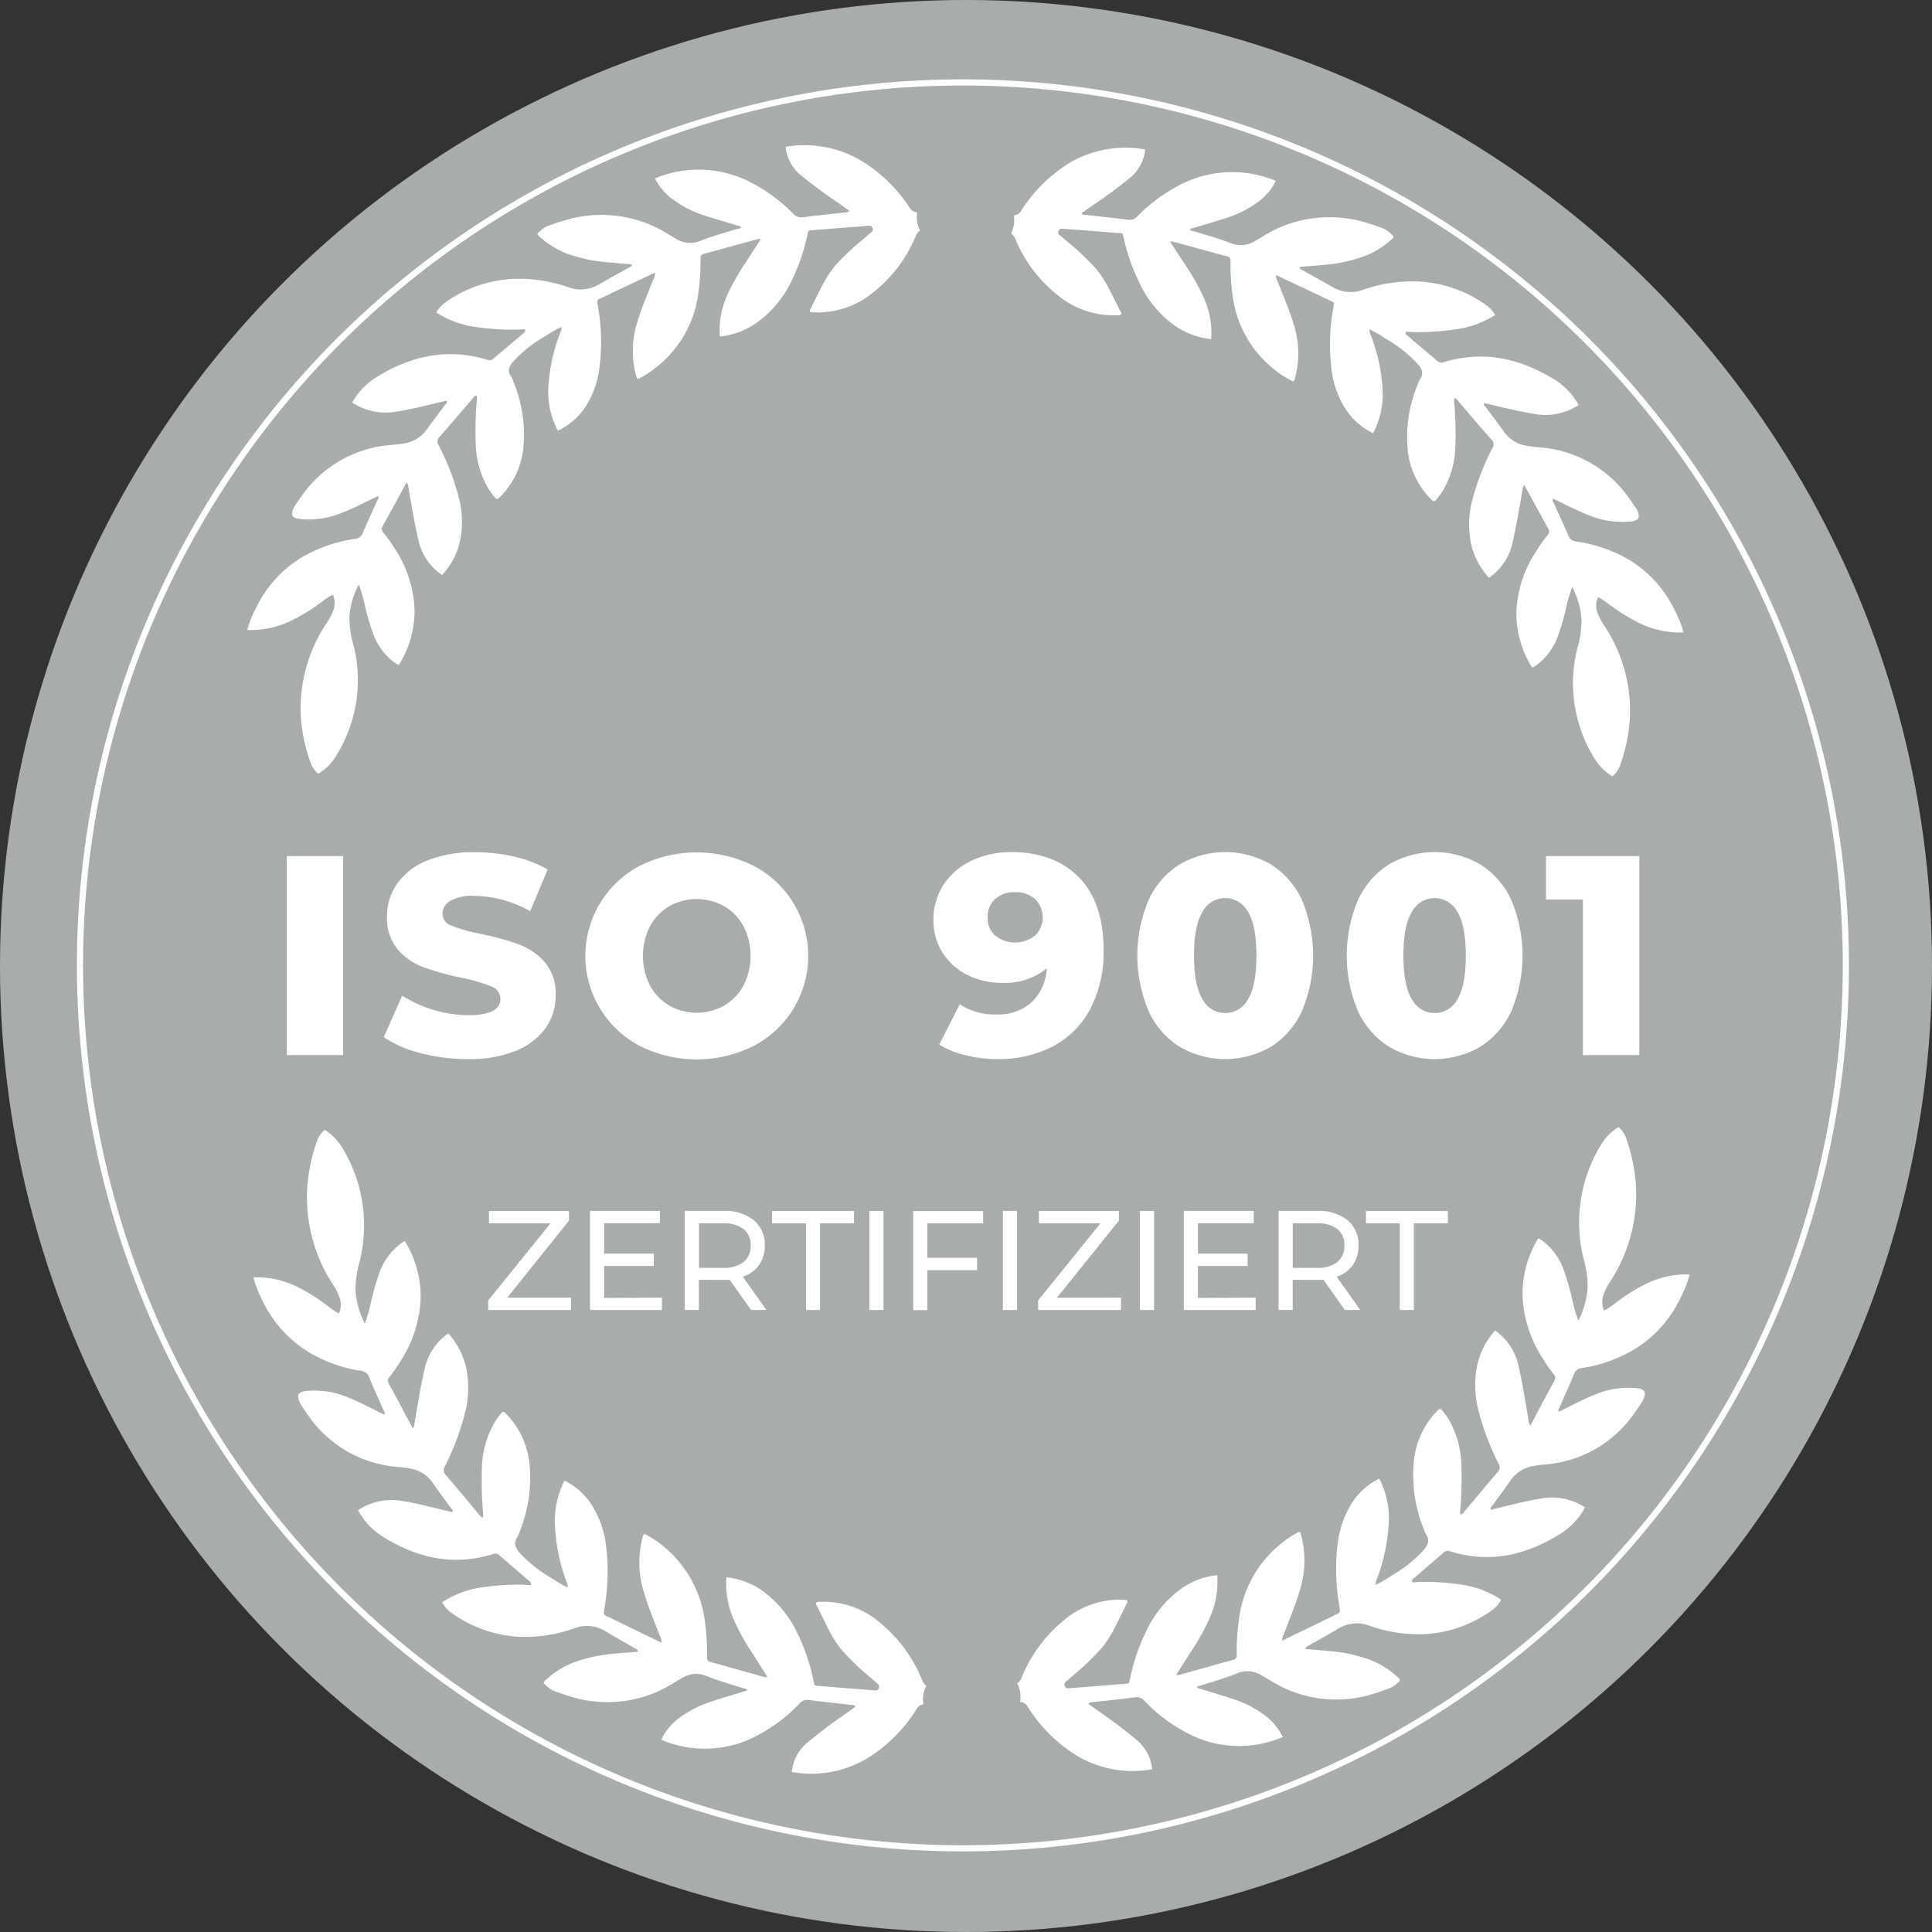 <svg xmlns="http://www.w3.org/2000/svg" viewBox="0 0 314 314"><rect x="0" y="0" width="314" height="314" fill="#333333" stroke="none"/><defs><style>.cls-1{fill:#a8adab;}.cls-2{fill:none;stroke:#fff;stroke-miterlimit:10;}.cls-3{fill:#fff;}</style></defs><g id="Layer_2" data-name="Layer 2"><g id="Layer_1-2" data-name="Layer 1"><circle class="cls-1" cx="157" cy="157" r="157"/><path class="cls-2" d="M13,156.9A143.5,143.5,0,0,1,156.5,13.4"/><path class="cls-2" d="M156.5,13.4A143.5,143.5,0,1,1,13,156.9"/><path class="cls-3" d="M46.61,139.13h9.16v32.35H46.61Z"/><path class="cls-3" d="M68.37,171.16a18.8,18.8,0,0,1-6-2.59l3-6.75A20.52,20.52,0,0,0,76.05,165q5.28,0,5.28-2.63a2.18,2.18,0,0,0-1.5-2.06A27.43,27.43,0,0,0,75,158.91a45.4,45.4,0,0,1-6.11-1.69,10.28,10.28,0,0,1-4.22-2.88A7.82,7.82,0,0,1,62.9,149a9.27,9.27,0,0,1,1.62-5.34,10.9,10.9,0,0,1,4.84-3.77,20.05,20.05,0,0,1,7.89-1.38,28.37,28.37,0,0,1,6.3.71A19.3,19.3,0,0,1,89,141.31l-2.83,6.79a18.84,18.84,0,0,0-9-2.5,7.52,7.52,0,0,0-4,.81,2.41,2.41,0,0,0-1.25,2.1,2.07,2.07,0,0,0,1.48,1.94,26,26,0,0,0,4.77,1.34,45.58,45.58,0,0,1,6.13,1.69,10.63,10.63,0,0,1,4.22,2.87,7.68,7.68,0,0,1,1.78,5.33A9.09,9.09,0,0,1,88.74,167a11.06,11.06,0,0,1-4.86,3.77A19.76,19.76,0,0,1,76,172.13,30.22,30.22,0,0,1,68.37,171.16Z"/><path class="cls-3" d="M104,170a16.53,16.53,0,0,1,0-29.29,20.74,20.74,0,0,1,18.47,0,16.51,16.51,0,0,1,0,29.29A20.65,20.65,0,0,1,104,170Zm13.68-6.56a8.28,8.28,0,0,0,3.15-3.25,10.64,10.64,0,0,0,0-9.66,8.31,8.31,0,0,0-3.15-3.26,9.17,9.17,0,0,0-8.89,0,8.35,8.35,0,0,0-3.14,3.26,10.64,10.64,0,0,0,0,9.66,8.32,8.32,0,0,0,3.14,3.25,9.1,9.1,0,0,0,8.89,0Z"/><path class="cls-3" d="M175.36,142.6q4,4.11,4,11.83a19.8,19.8,0,0,1-2.16,9.54,14.45,14.45,0,0,1-6.06,6.08,19.09,19.09,0,0,1-9,2.08,21.29,21.29,0,0,1-5.23-.63,14.32,14.32,0,0,1-4.26-1.73l3.33-6.56a10.14,10.14,0,0,0,6,1.66,8.15,8.15,0,0,0,5.63-1.92,8.25,8.25,0,0,0,2.52-5.56,10.84,10.84,0,0,1-7.27,2.35,12.35,12.35,0,0,1-5.6-1.27,10.09,10.09,0,0,1-4.05-3.6,9.68,9.68,0,0,1-1.5-5.34,10.21,10.21,0,0,1,1.68-5.8,11.11,11.11,0,0,1,4.59-3.88,14.82,14.82,0,0,1,6.41-1.36Q171.33,138.49,175.36,142.6Zm-7.13,9.45a4.15,4.15,0,0,0,0-5.92,4.71,4.71,0,0,0-3.31-1.13,4.56,4.56,0,0,0-3.17,1.11,3.85,3.85,0,0,0-1.23,3,3.78,3.78,0,0,0,1.23,2.95,5.22,5.22,0,0,0,6.46,0Z"/><path class="cls-3" d="M191.75,170.14a13.37,13.37,0,0,1-5.07-5.8,23.22,23.22,0,0,1,0-18.07,13.42,13.42,0,0,1,5.07-5.8,14.76,14.76,0,0,1,14.77,0,13.42,13.42,0,0,1,5.07,5.8,23.22,23.22,0,0,1,0,18.07,13.37,13.37,0,0,1-5.07,5.8,14.7,14.7,0,0,1-14.77,0Zm11.09-7.74c.91-1.49,1.36-3.86,1.36-7.09s-.45-5.6-1.36-7.1a4.18,4.18,0,0,0-7.41,0c-.91,1.5-1.37,3.86-1.37,7.1s.46,5.6,1.37,7.09a4.18,4.18,0,0,0,7.41,0Z"/><path class="cls-3" d="M225.78,170.14a13.37,13.37,0,0,1-5.07-5.8,23.22,23.22,0,0,1,0-18.07,13.42,13.42,0,0,1,5.07-5.8,14.76,14.76,0,0,1,14.77,0,13.42,13.42,0,0,1,5.07,5.8,23.22,23.22,0,0,1,0,18.07,13.37,13.37,0,0,1-5.07,5.8,14.7,14.7,0,0,1-14.77,0Zm11.09-7.74c.91-1.49,1.36-3.86,1.36-7.09s-.45-5.6-1.36-7.1a4.18,4.18,0,0,0-7.41,0c-.91,1.5-1.37,3.86-1.37,7.1s.46,5.6,1.37,7.09a4.18,4.18,0,0,0,7.41,0Z"/><path class="cls-3" d="M266.43,139.13v32.35h-9.17V146.2h-6v-7.07Z"/><path class="cls-3" d="M92.81,210.91v2H79.35v-1.56l10.12-12.53h-10v-2h13v1.57L82.44,210.91Z"/><path class="cls-3" d="M107.58,210.91v2H95.89v-16.1h11.36v2H98.19v4.94h8.07v2H98.19v5.2Z"/><path class="cls-3" d="M122.06,212.91,118.59,208c-.43,0-.76,0-1,0h-4v4.9h-2.3v-16.1h6.28a7.42,7.42,0,0,1,4.92,1.5,5.07,5.07,0,0,1,1.8,4.12,5.39,5.39,0,0,1-.92,3.17,5.26,5.26,0,0,1-2.63,1.91l3.82,5.4Zm-1.21-7.79a3.31,3.31,0,0,0,1.15-2.69,3.26,3.26,0,0,0-1.15-2.68,5.21,5.21,0,0,0-3.34-.93H113.6v7.24h3.91A5.15,5.15,0,0,0,120.85,205.12Z"/><path class="cls-3" d="M131,198.82h-5.52v-2h13.32v2h-5.52v14.09H131Z"/><path class="cls-3" d="M141.29,196.81h2.3v16.1h-2.3Z"/><path class="cls-3" d="M150.72,198.82v5.61h8.08v2h-8.08v6.5h-2.3v-16.1h11.37v2Z"/><path class="cls-3" d="M163,196.81h2.3v16.1H163Z"/><path class="cls-3" d="M182.19,210.91v2H168.73v-1.56l10.12-12.53h-10v-2h13v1.57l-10.08,12.53Z"/><path class="cls-3" d="M185.27,196.81h2.3v16.1h-2.3Z"/><path class="cls-3" d="M204.08,210.91v2H192.4v-16.1h11.36v2H194.7v4.94h8.07v2H194.7v5.2Z"/><path class="cls-3" d="M218.57,212.91,215.1,208c-.43,0-.77,0-1,0h-4v4.9h-2.3v-16.1h6.28a7.45,7.45,0,0,1,4.92,1.5,5.06,5.06,0,0,1,1.79,4.12,5.32,5.32,0,0,1-.92,3.17,5.19,5.19,0,0,1-2.62,1.91l3.82,5.4Zm-1.22-7.79a3.28,3.28,0,0,0,1.15-2.69,3.23,3.23,0,0,0-1.15-2.68,5.16,5.16,0,0,0-3.33-.93h-3.91v7.24H214A5.1,5.1,0,0,0,217.35,205.12Z"/><path class="cls-3" d="M227.5,198.82H222v-2h13.31v2h-5.52v14.09H227.5Z"/><path class="cls-3" d="M150.08,277a4.77,4.77,0,0,1,.47-3,2,2,0,0,1-.71-1,23.2,23.2,0,0,0-6.87-9.31,14,14,0,0,0-9.68-3.35c-.25,0-.56-.06-.7.29.64,1.29,1.27,2.59,1.92,3.89a19.74,19.74,0,0,0,2.25,3.6,45.61,45.61,0,0,0,5,4.77l.93.83a.52.52,0,0,1,.1.7.51.51,0,0,1-.54.32l-.8-.06c-2.67-.22-5.33-.42-8-.65-1.19-.1-1,.14-1.28-1.12a32.91,32.91,0,0,0-2.47-7.26,18.1,18.1,0,0,0-5.64-7,12.35,12.35,0,0,0-6-2.3,14.38,14.38,0,0,0,1.12,6.71,36.91,36.91,0,0,0,3.19,5.77l2.37,3.75a2.68,2.68,0,0,1-.44,0c-2.94-.82-5.87-1.65-8.81-2.46a.66.66,0,0,1-.57-.78,38,38,0,0,0-.3-5.33,18.8,18.8,0,0,0-6.46-12.41,15.92,15.92,0,0,0-3.43-2.32,1,1,0,0,0-.3.63,16.12,16.12,0,0,0,.26,9c.69,2.36,1.67,4.61,2.53,6.91a2.59,2.59,0,0,1,.32,1.17c-2.75-1.33-5.42-2.6-8.07-3.91-1.65-.82-1.4-.37-1.16-2.15a34,34,0,0,0,.15-10,15.78,15.78,0,0,0-2-5.87,11.12,11.12,0,0,0-4.71-4.42,14.39,14.39,0,0,0-1.58,6.5A30.33,30.33,0,0,0,92,256.9a2.08,2.08,0,0,1,.26,1.1,19.78,19.78,0,0,1-2.54-1.47,22.15,22.15,0,0,1-5.13-4c-.74-.83-1.25-1.67-.48-2.75a4.28,4.28,0,0,0,.34-.82,23.24,23.24,0,0,0,1.65-10.58,13.69,13.69,0,0,0-3.68-8.44c-.62-.64-.64-.63-1.16,0a12.09,12.09,0,0,0-.79,1.09,15.53,15.53,0,0,0-2.15,7.64,63.34,63.34,0,0,0,.16,6.89,3,3,0,0,1,0,1.07c-.29,0-.38-.2-.49-.33-1.84-2.18-3.64-4.39-5.52-6.54a1.13,1.13,0,0,1-.15-1.46,42,42,0,0,0,3.14-8.22,16.42,16.42,0,0,0,.34-7.6,12.38,12.38,0,0,0-2.94-5.77A9.49,9.49,0,0,0,69,222.53c-.67,2.9-1.11,5.83-1.63,8.75a1.39,1.39,0,0,1-.29.86c-1.32-2.47-2.58-4.88-3.89-7.26a.87.87,0,0,1,.13-1.1,23.67,23.67,0,0,0,1.78-2.58,20.09,20.09,0,0,0,3.27-10.29,17.29,17.29,0,0,0-2.57-9.2c-.17.09-.28.13-.37.19a10.24,10.24,0,0,0-3.9,5.35,41.43,41.43,0,0,0-1.24,4.39,21.53,21.53,0,0,1-1,3.47,13.82,13.82,0,0,1-1.51-5.37,17.26,17.26,0,0,1,.7-4.83,24.28,24.28,0,0,0-2.95-18.54,9,9,0,0,0-2.75-2.74,4.16,4.16,0,0,0-1.2,1.66A28.68,28.68,0,0,0,49.93,193,26,26,0,0,0,54,208.59a9.46,9.46,0,0,1,1.17,2.28,3.29,3.29,0,0,1-.1,2.59,10.59,10.59,0,0,1-1.54-1,31.21,31.21,0,0,0-5.26-3.34,14.79,14.79,0,0,0-7.09-1.52,19.39,19.39,0,0,0,1.48,3.79,19.76,19.76,0,0,0,7.4,8.3,23.19,23.19,0,0,0,8.63,3.11,1.51,1.51,0,0,1,1.29,1c.72,1.75,1.52,3.48,2.27,5.22.11.26.35.51.21.9l-1-.48c-1.56-.8-3.11-1.6-4.73-2.25a13.93,13.93,0,0,0-6.93-1.12c-1.34.16-1.6.57-1.12,1.81a3.81,3.81,0,0,0,.34.58c.35.53.69,1.06,1.07,1.57a19.39,19.39,0,0,0,14.46,8.37c.68.07,1.37.13,2,.25a5.58,5.58,0,0,1,3.82,2.41c.93,1.36,1.94,2.67,2.89,4,.13.19.47.31.26.71l-2.08-.5c-2.19-.53-4.37-1.09-6.6-1.4a9.7,9.7,0,0,0-6.64,1.58,11.19,11.19,0,0,0,3.89,4.21c5.53,3.51,11.47,4.94,18,2.93a1,1,0,0,1,1.13.22c1.55,1.37,3.14,2.71,4.7,4.07.18.15.51.24.34.74-.53,0-1.1-.08-1.67-.07a41.17,41.17,0,0,0-6.28.44,15.7,15.7,0,0,0-6.46,2.43,5.4,5.4,0,0,0,1.61,1.77A20.67,20.67,0,0,0,84,266a23.7,23.7,0,0,0,9.34-1.36,5.73,5.73,0,0,1,5,.45c1.59.95,3.21,1.85,4.82,2.78.21.12.5.17.55.57-1.22.11-2.43.19-3.64.31a24.81,24.81,0,0,0-7,1.51,14.12,14.12,0,0,0-4.29,2.71c-.55.5-.53.52,0,1a4.11,4.11,0,0,0,1.53.95c.72.23,1.43.52,2.16.73a20.14,20.14,0,0,0,14.83-.92c1.24-.59,2.37-1.35,3.55-2a4.24,4.24,0,0,1,3.94-.35c1.94.79,4,1.35,6,2,.21.07.56,0,.6.38-1.91.58-3.81,1.14-5.68,1.76a17.46,17.46,0,0,0-5.71,3,9.7,9.7,0,0,0-2.54,3.23,18,18,0,0,0,14.63-.19,26.84,26.84,0,0,0,7.85-5.68,1.66,1.66,0,0,1,1.58-.58c2.23.3,4.48.52,6.71.78.27,0,.6,0,.84.28l-1.77,1.27a76.91,76.91,0,0,0-6.22,4.71,7,7,0,0,0-2.39,4.65,17.77,17.77,0,0,0,12.09-2.11,24.8,24.8,0,0,0,8.12-8A1.49,1.49,0,0,1,150.08,277Z"/><path class="cls-3" d="M165.79,276.61a4.77,4.77,0,0,0-.46-3,2.12,2.12,0,0,0,.71-.95,23.27,23.27,0,0,1,6.86-9.31,14,14,0,0,1,9.69-3.35c.25,0,.55-.07.69.29-.63,1.29-1.27,2.59-1.92,3.89a19,19,0,0,1-2.25,3.6,43.86,43.86,0,0,1-5,4.77c-.3.28-.62.55-.93.82a.53.53,0,0,0-.09.71.5.5,0,0,0,.54.32l.8-.07c2.66-.21,5.33-.41,8-.64,1.2-.1,1,.14,1.29-1.12a32.4,32.4,0,0,1,2.47-7.26,17.94,17.94,0,0,1,5.64-7,12.26,12.26,0,0,1,6-2.3,14.25,14.25,0,0,1-1.12,6.71,36.05,36.05,0,0,1-3.18,5.77l-2.38,3.74a3.22,3.22,0,0,0,.45,0c2.93-.82,5.86-1.65,8.8-2.46A.67.67,0,0,0,201,269a36.56,36.56,0,0,1,.3-5.33,18.75,18.75,0,0,1,6.45-12.41,15.92,15.92,0,0,1,3.43-2.32.89.89,0,0,1,.3.63,16,16,0,0,1-.26,9c-.68,2.36-1.67,4.61-2.52,6.91a2.44,2.44,0,0,0-.32,1.17c2.74-1.33,5.42-2.6,8.06-3.91,1.65-.82,1.41-.37,1.17-2.15a34,34,0,0,1-.16-10,16,16,0,0,1,2-5.87,11.15,11.15,0,0,1,4.72-4.42,14.38,14.38,0,0,1,1.57,6.5,30.33,30.33,0,0,1-1.9,9.68,2.08,2.08,0,0,0-.26,1.1,18.51,18.51,0,0,0,2.54-1.47,22,22,0,0,0,5.14-4.05c.74-.83,1.25-1.67.48-2.75a3.75,3.75,0,0,1-.35-.82,23.25,23.25,0,0,1-1.64-10.58,13.64,13.64,0,0,1,3.68-8.44c.61-.64.64-.63,1.16,0,.27.35.54.71.78,1.09a15.53,15.53,0,0,1,2.15,7.64,66,66,0,0,1-.15,6.89,2.75,2.75,0,0,0,0,1.07.64.64,0,0,0,.5-.33c1.83-2.18,3.64-4.39,5.51-6.54a1.11,1.11,0,0,0,.15-1.46,42,42,0,0,1-3.14-8.22,16.42,16.42,0,0,1-.33-7.6,12.29,12.29,0,0,1,2.94-5.77,9.57,9.57,0,0,1,3.82,5.83c.66,2.9,1.1,5.83,1.62,8.75a1.39,1.39,0,0,0,.29.86c1.32-2.48,2.59-4.88,3.89-7.26a.86.86,0,0,0-.12-1.1,24.32,24.32,0,0,1-1.79-2.59,20,20,0,0,1-3.26-10.28,17.28,17.28,0,0,1,2.56-9.2c.17.09.28.13.37.19a10.18,10.18,0,0,1,3.9,5.35,39.18,39.18,0,0,1,1.24,4.39,23.76,23.76,0,0,0,1,3.47,13.82,13.82,0,0,0,1.51-5.37,17.56,17.56,0,0,0-.69-4.83,24.24,24.24,0,0,1,2.95-18.54,8.88,8.88,0,0,1,2.75-2.74,4,4,0,0,1,1.19,1.66,29.08,29.08,0,0,1,1.65,7.71,26,26,0,0,1-4.08,15.59,9.31,9.31,0,0,0-1.18,2.28,3.33,3.33,0,0,0,.1,2.59,10.32,10.32,0,0,0,1.54-1,32,32,0,0,1,5.26-3.34,14.83,14.83,0,0,1,7.1-1.52,19.41,19.41,0,0,1-1.49,3.79,19.67,19.67,0,0,1-7.39,8.3,23.32,23.32,0,0,1-8.63,3.11,1.48,1.48,0,0,0-1.29,1c-.73,1.75-1.52,3.48-2.27,5.22-.11.26-.36.51-.22.9l1-.48c1.55-.8,3.1-1.6,4.72-2.25a14,14,0,0,1,6.93-1.12c1.35.16,1.61.57,1.12,1.81a3.74,3.74,0,0,1-.33.58c-.36.53-.7,1.06-1.07,1.57A19.41,19.41,0,0,1,251.29,238c-.69.06-1.37.13-2,.25a5.58,5.58,0,0,0-3.82,2.41c-.93,1.36-1.93,2.67-2.89,4-.13.19-.47.31-.25.71l2.08-.51c2.18-.52,4.36-1.08,6.6-1.39A9.66,9.66,0,0,1,257.6,245a11.43,11.43,0,0,1-3.89,4.21c-5.53,3.51-11.48,4.94-18,2.93a1,1,0,0,0-1.12.22c-1.56,1.37-3.14,2.71-4.71,4.07-.17.15-.5.24-.33.74.52,0,1.1-.08,1.67-.07a41.26,41.26,0,0,1,6.28.44A15.82,15.82,0,0,1,244,260a5.46,5.46,0,0,1-1.62,1.78,20.6,20.6,0,0,1-10.48,3.79,23.64,23.64,0,0,1-9.34-1.36,5.73,5.73,0,0,0-5,.45c-1.6.95-3.22,1.85-4.83,2.78-.2.12-.5.17-.55.57,1.23.1,2.44.19,3.64.31a24.81,24.81,0,0,1,7,1.51,14.17,14.17,0,0,1,4.3,2.71c.54.5.53.52,0,1a4.29,4.29,0,0,1-1.54.95c-.72.23-1.43.52-2.15.73a20.13,20.13,0,0,1-14.83-.92c-1.24-.59-2.37-1.35-3.55-2a4.29,4.29,0,0,0-3.95-.36c-1.93.8-3.95,1.36-5.95,2-.21.07-.55,0-.59.38,1.9.58,3.8,1.14,5.68,1.76a17.51,17.51,0,0,1,5.7,3,9.73,9.73,0,0,1,2.55,3.23,18,18,0,0,1-14.63-.19,26.89,26.89,0,0,1-7.86-5.68,1.65,1.65,0,0,0-1.58-.58c-2.23.3-4.47.52-6.71.78-.27,0-.59,0-.83.28l1.76,1.26a77.75,77.75,0,0,1,6.23,4.72,7,7,0,0,1,2.38,4.65,17.73,17.73,0,0,1-12.09-2.12,24.74,24.74,0,0,1-8.11-8A1.48,1.48,0,0,0,165.79,276.61Z"/><path class="cls-3" d="M149.07,34.53a4.56,4.56,0,0,0,.47,2.93,2.06,2.06,0,0,0-.72.93,22.66,22.66,0,0,1-6.86,9.1,14.17,14.17,0,0,1-9.69,3.27c-.24,0-.55.06-.69-.29.63-1.25,1.27-2.52,1.92-3.79a18.93,18.93,0,0,1,2.25-3.52,43.76,43.76,0,0,1,5-4.66c.3-.28.62-.54.93-.81a.51.51,0,0,0,.1-.69.49.49,0,0,0-.54-.3c-.27,0-.54,0-.8.06-2.67.2-5.34.4-8,.62-1.19.1-1-.13-1.28,1.1a32.06,32.06,0,0,1-2.47,7.09A17.7,17.7,0,0,1,123,52.44a12.59,12.59,0,0,1-6,2.25,13.76,13.76,0,0,1,1.12-6.56,36.05,36.05,0,0,1,3.18-5.64l2.38-3.65a3.24,3.24,0,0,0-.45,0c-2.93.8-5.86,1.62-8.8,2.4a.66.66,0,0,0-.58.76,34.94,34.94,0,0,1-.3,5.21,18.16,18.16,0,0,1-6.45,12.12,15.75,15.75,0,0,1-3.43,2.28c-.25-.19-.24-.42-.3-.62a15.3,15.3,0,0,1,.26-8.79c.68-2.31,1.67-4.51,2.53-6.75a2.5,2.5,0,0,0,.31-1.15c-2.74,1.3-5.41,2.54-8.06,3.82-1.65.8-1.41.36-1.16,2.1A32.85,32.85,0,0,1,97.4,60a15.18,15.18,0,0,1-2,5.73A11.06,11.06,0,0,1,90.67,70a13.75,13.75,0,0,1-1.58-6.34A29,29,0,0,1,91,54.21a2,2,0,0,0,.26-1.08,19.46,19.46,0,0,0-2.54,1.44,21.83,21.83,0,0,0-5.14,4c-.74.81-1.25,1.63-.48,2.68a3.67,3.67,0,0,1,.35.81,22.18,22.18,0,0,1,1.64,10.33,13.14,13.14,0,0,1-3.68,8.24c-.61.63-.64.62-1.16,0-.27-.35-.54-.7-.78-1.07A14.9,14.9,0,0,1,77.31,72a60.67,60.67,0,0,1,.16-6.74,2.8,2.8,0,0,0,0-1,.63.63,0,0,0-.49.32c-1.84,2.13-3.64,4.29-5.52,6.39a1.07,1.07,0,0,0-.15,1.43,40.3,40.3,0,0,1,3.14,8,15.79,15.79,0,0,1,.34,7.42,12,12,0,0,1-2.94,5.64A9.3,9.3,0,0,1,68,87.79c-.66-2.83-1.1-5.7-1.62-8.55a1.34,1.34,0,0,0-.29-.84c-1.32,2.41-2.58,4.76-3.89,7.09a.83.83,0,0,0,.12,1.08,23,23,0,0,1,1.79,2.52,19.29,19.29,0,0,1,3.27,10,16.57,16.57,0,0,1-2.57,9,3.25,3.25,0,0,1-.37-.18,10,10,0,0,1-3.9-5.23,37,37,0,0,1-1.24-4.29,23.32,23.32,0,0,0-1-3.39,13.28,13.28,0,0,0-1.51,5.25,16.67,16.67,0,0,0,.69,4.71,23.19,23.19,0,0,1-3,18.12,8.46,8.46,0,0,1-2.75,2.67,3.88,3.88,0,0,1-1.19-1.62,27.43,27.43,0,0,1-1.64-7.52A24.93,24.93,0,0,1,53,101.4a8.78,8.78,0,0,0,1.18-2.22,3.21,3.21,0,0,0-.1-2.54,10.25,10.25,0,0,0-1.54,1,31.91,31.91,0,0,1-5.26,3.27,15.16,15.16,0,0,1-7.1,1.48,18.59,18.59,0,0,1,1.49-3.7,19.37,19.37,0,0,1,7.39-8.11,23.73,23.73,0,0,1,8.64-3,1.46,1.46,0,0,0,1.28-1c.73-1.71,1.52-3.4,2.27-5.1.12-.25.36-.49.22-.87l-1,.47c-1.55.77-3.1,1.56-4.72,2.19a14.16,14.16,0,0,1-6.93,1.09c-1.34-.15-1.6-.55-1.12-1.76a3.06,3.06,0,0,1,.34-.57c.35-.51.69-1,1.07-1.54a19.49,19.49,0,0,1,14.45-8.17c.69-.06,1.37-.13,2.05-.24a5.62,5.62,0,0,0,3.82-2.36c.93-1.32,1.93-2.6,2.89-3.91.13-.18.47-.3.25-.69l-2.08.49c-2.18.52-4.36,1.06-6.59,1.37a9.88,9.88,0,0,1-6.65-1.55,11.29,11.29,0,0,1,3.89-4.11c5.54-3.43,11.48-4.83,18-2.86a1,1,0,0,0,1.12-.22c1.56-1.34,3.15-2.64,4.71-4,.17-.15.51-.24.33-.72-.52,0-1.09.07-1.67.06a41.25,41.25,0,0,1-6.28-.43,15.84,15.84,0,0,1-6.45-2.37,5.36,5.36,0,0,1,1.61-1.73A20.87,20.87,0,0,1,83,45.35a24.23,24.23,0,0,1,9.34,1.32,5.8,5.8,0,0,0,5-.44c1.59-.92,3.21-1.81,4.82-2.71.21-.12.5-.17.55-.56-1.22-.1-2.43-.19-3.64-.3a25.83,25.83,0,0,1-7-1.47,14.22,14.22,0,0,1-4.29-2.65c-.55-.49-.54-.51,0-1a4.22,4.22,0,0,1,1.54-.92c.72-.23,1.43-.51,2.16-.72a20.59,20.59,0,0,1,14.83.9c1.24.57,2.36,1.32,3.54,2a4.38,4.38,0,0,0,4,.34c1.94-.78,4-1.33,6-1.94.21-.06.56,0,.59-.37-1.9-.57-3.8-1.12-5.68-1.72a17.54,17.54,0,0,1-5.7-2.93A9.42,9.42,0,0,1,106.45,29a18.37,18.37,0,0,1,14.63.19,26.81,26.81,0,0,1,7.85,5.55,1.71,1.71,0,0,0,1.58.57c2.23-.3,4.47-.51,6.71-.77.27,0,.59,0,.83-.27L136.29,33a73.65,73.65,0,0,1-6.23-4.61,6.8,6.8,0,0,1-2.38-4.53A18.11,18.11,0,0,1,139.77,26a24.63,24.63,0,0,1,8.12,7.83A1.46,1.46,0,0,0,149.07,34.53Z"/><path class="cls-3" d="M164.78,35a4.56,4.56,0,0,1-.47,2.93,2.06,2.06,0,0,1,.72.93,22.66,22.66,0,0,0,6.86,9.1,14.17,14.17,0,0,0,9.69,3.27c.24,0,.55.06.69-.28-.63-1.26-1.27-2.53-1.92-3.8a18.93,18.93,0,0,0-2.25-3.52,43.76,43.76,0,0,0-5-4.66c-.31-.28-.62-.54-.93-.81a.51.51,0,0,1-.1-.69.49.49,0,0,1,.54-.3l.8.06c2.67.2,5.34.4,8,.62,1.19.1,1-.13,1.28,1.1A32.32,32.32,0,0,0,185.2,46a17.81,17.81,0,0,0,5.64,6.86,12.57,12.57,0,0,0,6,2.25,13.76,13.76,0,0,0-1.12-6.56,36.88,36.88,0,0,0-3.18-5.64l-2.38-3.65a3.24,3.24,0,0,1,.45,0c2.93.8,5.86,1.62,8.8,2.4a.66.66,0,0,1,.58.76,36.33,36.33,0,0,0,.29,5.21,18.21,18.21,0,0,0,6.46,12.12A15.75,15.75,0,0,0,210.18,62a1,1,0,0,0,.3-.62,15.31,15.31,0,0,0-.26-8.79c-.68-2.31-1.67-4.51-2.53-6.75a2.5,2.5,0,0,1-.31-1.15c2.74,1.3,5.41,2.54,8.06,3.82,1.65.8,1.41.37,1.16,2.1a32.86,32.86,0,0,0-.15,9.75,15.18,15.18,0,0,0,2,5.73,11.08,11.08,0,0,0,4.71,4.32,13.82,13.82,0,0,0,1.58-6.35,29,29,0,0,0-1.9-9.46,2,2,0,0,1-.26-1.08A20.87,20.87,0,0,1,225.14,55a21.84,21.84,0,0,1,5.13,4c.75.81,1.26,1.63.49,2.68a3.67,3.67,0,0,0-.35.81,22.32,22.32,0,0,0-1.65,10.33A13.25,13.25,0,0,0,232.44,81c.62.63.64.62,1.16,0,.28-.35.55-.7.79-1.07a14.9,14.9,0,0,0,2.15-7.46,60.67,60.67,0,0,0-.16-6.74,2.74,2.74,0,0,1,0-1c.29,0,.38.19.49.31,1.84,2.14,3.64,4.29,5.52,6.39a1.07,1.07,0,0,1,.15,1.43,40.54,40.54,0,0,0-3.14,8,15.79,15.79,0,0,0-.34,7.42A12,12,0,0,0,242,93.9a9.22,9.22,0,0,0,3.82-5.69c.67-2.83,1.11-5.7,1.63-8.55a1.34,1.34,0,0,1,.29-.84c1.32,2.42,2.58,4.76,3.89,7.09a.83.83,0,0,1-.12,1.08,23,23,0,0,0-1.79,2.52,19.29,19.29,0,0,0-3.27,10,16.57,16.57,0,0,0,2.57,9,3.25,3.25,0,0,0,.37-.18,10,10,0,0,0,3.9-5.22,39.87,39.87,0,0,0,1.24-4.3,22.14,22.14,0,0,1,1-3.39,13.28,13.28,0,0,1,1.51,5.25,16.79,16.79,0,0,1-.69,4.72,23.2,23.2,0,0,0,2.94,18.11,8.59,8.59,0,0,0,2.76,2.67,3.92,3.92,0,0,0,1.19-1.61,27.58,27.58,0,0,0,1.64-7.53,24.93,24.93,0,0,0-4.07-15.24,8.78,8.78,0,0,1-1.18-2.22,3.14,3.14,0,0,1,.1-2.53,10,10,0,0,1,1.54,1,31.91,31.91,0,0,0,5.26,3.27,15.14,15.14,0,0,0,7.09,1.48,18,18,0,0,0-1.48-3.7A19.37,19.37,0,0,0,264.8,91a23.73,23.73,0,0,0-8.64-3,1.46,1.46,0,0,1-1.28-1c-.73-1.71-1.53-3.4-2.28-5.1-.11-.25-.35-.49-.21-.87l1,.47c1.55.77,3.1,1.56,4.72,2.19A14.16,14.16,0,0,0,265,84.75c1.34-.15,1.6-.55,1.12-1.76a2.7,2.7,0,0,0-.34-.56c-.35-.52-.69-1-1.07-1.55a19.51,19.51,0,0,0-14.45-8.17c-.69-.06-1.38-.13-2.05-.24a5.62,5.62,0,0,1-3.82-2.36c-.93-1.32-1.93-2.6-2.89-3.91-.13-.18-.47-.3-.25-.69l2.07.5c2.19.51,4.37,1,6.6,1.36a9.88,9.88,0,0,0,6.65-1.55,11.29,11.29,0,0,0-3.89-4.11c-5.54-3.43-11.48-4.82-18-2.86a1,1,0,0,1-1.12-.22c-1.56-1.34-3.15-2.64-4.71-4-.17-.15-.51-.24-.33-.72.52,0,1.09.07,1.66.07a41.31,41.31,0,0,0,6.29-.44A15.84,15.84,0,0,0,243,51.2a5.36,5.36,0,0,0-1.61-1.73,20.87,20.87,0,0,0-10.49-3.7,24.23,24.23,0,0,0-9.34,1.32,5.8,5.8,0,0,1-5-.44c-1.59-.92-3.21-1.8-4.82-2.71-.21-.12-.5-.17-.55-.56,1.22-.1,2.43-.18,3.64-.3a25.83,25.83,0,0,0,7-1.47A14.22,14.22,0,0,0,226.06,39c.55-.49.54-.51,0-1A4.3,4.3,0,0,0,224.5,37c-.72-.23-1.43-.51-2.16-.72a20.59,20.59,0,0,0-14.83.9c-1.24.57-2.37,1.32-3.54,2a4.38,4.38,0,0,1-3.95.34c-1.94-.77-4-1.33-6-1.94-.21-.06-.56,0-.59-.37,1.9-.57,3.8-1.12,5.68-1.72a17.54,17.54,0,0,0,5.7-2.93,9.32,9.32,0,0,0,2.54-3.16,18.37,18.37,0,0,0-14.63.19,26.81,26.81,0,0,0-7.85,5.55,1.69,1.69,0,0,1-1.58.57c-2.23-.29-4.47-.51-6.71-.77-.27,0-.59,0-.83-.27l1.76-1.24a75.78,75.78,0,0,0,6.23-4.6,6.84,6.84,0,0,0,2.38-4.54,18.11,18.11,0,0,0-12.09,2.06A24.54,24.54,0,0,0,166,34.2,1.43,1.43,0,0,1,164.78,35Z"/></g></g></svg>